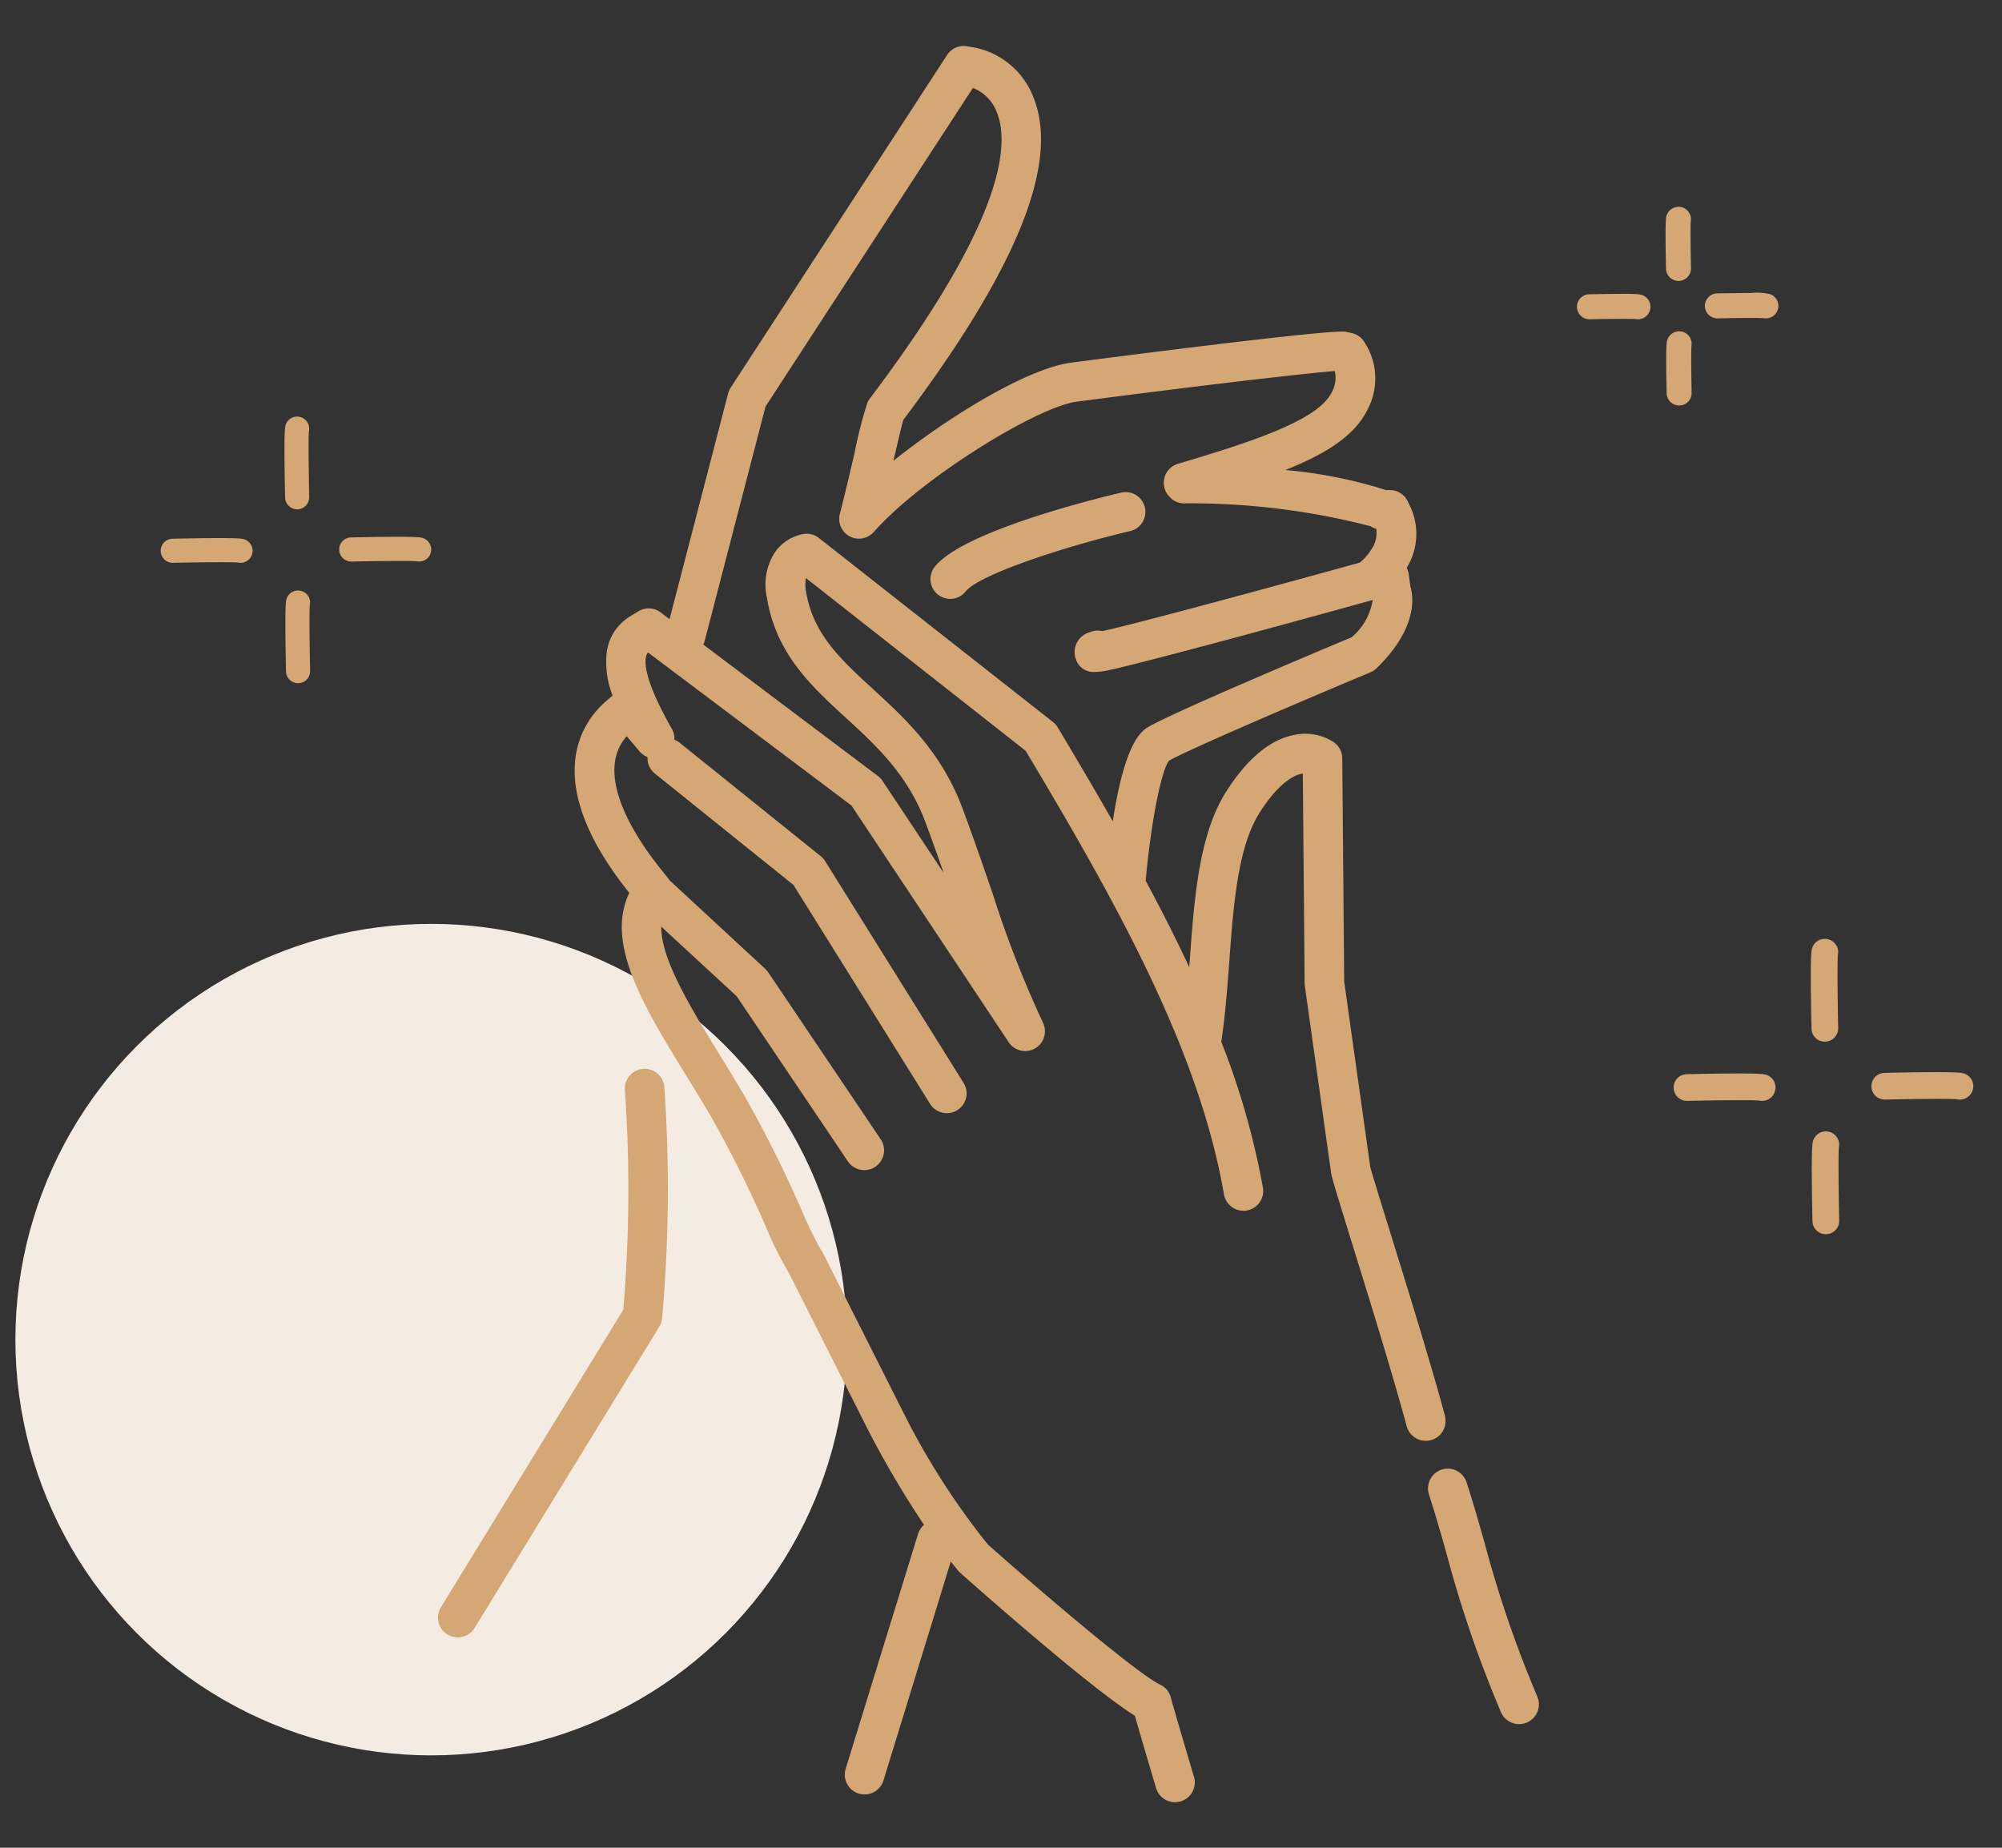 <?xml version="1.0" encoding="UTF-8"?> <svg xmlns="http://www.w3.org/2000/svg" xmlns:xlink="http://www.w3.org/1999/xlink" width="130" height="120" viewBox="0 0 130 120"><rect x="0" y="0" width="130" height="120" fill="#333333" stroke="none"/><defs><clipPath id="a"><rect width="71.487" height="114.026" fill="#d5a775"></rect></clipPath></defs><g transform="translate(-1099 -4509)"><rect width="130" height="120" transform="translate(1099 4509)" fill="none"></rect><circle cx="27" cy="27" r="27" transform="translate(1100 4569)" fill="#f4ece2"></circle><g transform="translate(1127.422 4511.987)"><g clip-path="url(#a)"><path d="M157.365,230.7a74.15,74.15,0,0,1-3.383-9.857c-.359-1.269-.73-2.58-1.187-4a1.284,1.284,0,1,0-2.444.788c.443,1.372.791,2.6,1.16,3.907A76.348,76.348,0,0,0,155,231.7a1.284,1.284,0,1,0,2.363-1" transform="translate(-85.98 -123.549)" fill="#d5a775"></path><path d="M77.3,88.994c-.93-3.448-2.485-8.46-3.62-12.12-.584-1.882-1.137-3.665-1.242-4.082L70.746,60.757l-.125-14.5a1.284,1.284,0,0,0-.519-1.02,3.367,3.367,0,0,0-2.571-.5c-1.569.288-3.057,1.516-4.424,3.648-1.786,2.789-2.089,6.91-2.382,10.9-.013.178-.027.358-.04.537-.872-1.866-1.821-3.736-2.828-5.611.318-3.625.988-7.1,1.509-7.793,1.194-.695,8.6-3.866,13.081-5.741a1.3,1.3,0,0,0,.395-.259c1.857-1.789,2.653-3.726,2.2-5.339l-.109-.785a1.286,1.286,0,0,0-.128-.407,4.185,4.185,0,0,0,.3-3.82l-.234-.494a1.284,1.284,0,0,0-1.143-.734l-.271,0a30.225,30.225,0,0,0-6.527-1.3c2.65-1.061,4.476-2.224,5.306-3.878a4.3,4.3,0,0,0,.038-4.064l-.2-.341a1.283,1.283,0,0,0-.851-.615l-.383-.08c-.9-.19-14.988,1.636-17.8,2-2.88.376-7.959,3.5-11.566,6.379.24-1.024.52-2.216.641-2.651C49.46,14.518,52.239,7.7,50.608,3.437l-.022-.056A5.2,5.2,0,0,0,46.833.118l-.571-.1a1.288,1.288,0,0,0-1.3.565L30.908,22.189a1.282,1.282,0,0,0-.168.381l-3.8,14.652-.585-.439a1.285,1.285,0,0,0-1.442-.069l-.559.342a3.21,3.21,0,0,0-1.493,2.3,5.974,5.974,0,0,0,.377,2.831l-.4.344c-1.518,1.3-4.41,5.116,1.487,12.469l-.046.1c-1.492,3.263,1.052,7.4,3.744,11.77.524.852,1.066,1.733,1.573,2.6a76.415,76.415,0,0,1,3.572,7.155,22.058,22.058,0,0,0,1.494,3.009l5.267,10.441a63.09,63.09,0,0,0,3.534,5.969,1.273,1.273,0,0,0-.389.59l-4.7,15.254a1.284,1.284,0,1,0,2.454.757L45.2,98.425c.172.214.343.428.513.628a1.248,1.248,0,0,0,.125.127c.9.8,8.428,7.469,11.316,9.259.182.647.563,1.958,1.368,4.668a1.284,1.284,0,1,0,2.461-.731c-1.092-3.672-1.43-4.873-1.476-5.051a1.282,1.282,0,0,0-.7-.9c-1.5-.719-7.63-5.941-11.2-9.108a47.883,47.883,0,0,1-5.41-8.419L36.9,78.387a1.262,1.262,0,0,0-.131-.208A24.551,24.551,0,0,1,35.5,75.571a78.668,78.668,0,0,0-3.7-7.393c-.521-.892-1.071-1.786-1.6-2.65-1.887-3.067-3.822-6.219-3.8-8.336L31.3,61.717l7.23,10.736a1.284,1.284,0,0,0,2.13-1.434l-7.314-10.86a1.272,1.272,0,0,0-.193-.225l-6.23-5.766a1.3,1.3,0,0,0-.1-.147l-.481-.6c-1.437-1.789-4.413-6.084-2.183-8.595l.835.99a1.275,1.275,0,0,0,.517.364,1.279,1.279,0,0,0,.475,1.071l9,7.234,8.852,14.19a1.284,1.284,0,1,0,2.178-1.359L37.041,52.937a1.289,1.289,0,0,0-.285-.321l-9.165-7.37a1.274,1.274,0,0,0-.339-.19,1.276,1.276,0,0,0-.163-.706c-1.562-2.752-1.783-4.021-1.694-4.6a.771.771,0,0,1,.142-.365L38.75,49.325,48.962,64.7a1.284,1.284,0,0,0,2.222-1.276,69.963,69.963,0,0,1-3.259-8.362c-.557-1.62-1.188-3.457-1.945-5.5-1.375-3.712-3.76-5.9-5.864-7.831-2.078-1.907-3.873-3.554-4.319-6.321a2.342,2.342,0,0,1,0-.854L50.059,45.77c1.875,3.134,3.7,6.244,5.367,9.333h0c3.556,6.581,6.4,13.062,7.508,19.45a1.284,1.284,0,1,0,2.53-.437,49.961,49.961,0,0,0-2.7-9.447c.255-1.672.392-3.462.52-5.2.27-3.667.548-7.459,1.983-9.7,1.173-1.832,2.164-2.429,2.793-2.52l.118,13.615a1.288,1.288,0,0,0,.012.167L69.9,73.209a1.012,1.012,0,0,0,.018.1c.09.4.487,1.689,1.3,4.325,1.129,3.641,2.676,8.626,3.594,12.027a1.284,1.284,0,0,0,2.479-.668M51.833,43.9l-15.2-11.951a1.276,1.276,0,0,0-.968-.262,2.881,2.881,0,0,0-1.843,1.135,3.845,3.845,0,0,0-.562,3c.588,3.647,2.891,5.759,5.119,7.8,1.982,1.819,4.032,3.7,5.192,6.831.425,1.147.81,2.23,1.166,3.247l-3.97-5.976a1.29,1.29,0,0,0-.3-.316L29.126,38.87a1.287,1.287,0,0,0,.1-.26l3.947-15.2L46.637,2.723a2.726,2.726,0,0,1,1.558,1.594l.015.039c.881,2.3.159,7.383-8.276,18.554a1.292,1.292,0,0,0-.146.247,28.742,28.742,0,0,0-.848,3.33c-.32,1.364-.682,2.909-.944,3.9a1.284,1.284,0,0,0,2.2,1.179C43.319,28.03,50.827,23.433,53.37,23.1c9.576-1.25,15.231-1.87,16.765-1.991a1.965,1.965,0,0,1-.2,1.391c-.906,1.805-5.058,3.168-9.986,4.636a1.284,1.284,0,0,0-.864,1.6,1.27,1.27,0,0,0,.3.515,1.236,1.236,0,0,0,1,.452,46.647,46.647,0,0,1,12.06,1.48,1.267,1.267,0,0,0,.381.169,1.85,1.85,0,0,1-.27,1.273,3.71,3.71,0,0,1-.79.923C68,34.595,57.7,37.415,55.046,38a1.281,1.281,0,0,0-.793.065,1.34,1.34,0,0,0-.941,1.73,1.207,1.207,0,0,0,1.265.857,4.764,4.764,0,0,0,1.009-.145c.478-.1,1.169-.272,2.057-.5,1.487-.376,3.554-.92,6.143-1.617,3.769-1.016,7.466-2.037,8.808-2.41A3.922,3.922,0,0,1,71.226,38.4c-1.98.83-11.9,5-13.294,5.882-1.1.692-1.783,3.239-2.213,6.068-1.155-2.026-2.356-4.058-3.578-6.1a1.3,1.3,0,0,0-.308-.35" transform="translate(-11.883 0)" fill="#d5a775"></path><path d="M13.326,155.235a1.284,1.284,0,0,0-1.168,1.39,93.26,93.26,0,0,1-.107,14.254L.19,190.235a1.284,1.284,0,0,0,2.189,1.341l12.012-19.6a1.276,1.276,0,0,0,.179-.51,95.479,95.479,0,0,0,.146-15.064,1.289,1.289,0,0,0-1.39-1.168" transform="translate(0 -88.807)" fill="#d5a775"></path><path d="M88.725,68.694a1.282,1.282,0,0,0-1.543-.955c-1.689.4-10.208,2.5-12.071,4.782a1.284,1.284,0,1,0,1.99,1.622c.867-1.064,6.214-2.855,10.67-3.905a1.283,1.283,0,0,0,.955-1.543" transform="translate(-42.806 -38.733)" fill="#d5a775"></path></g></g><g transform="translate(1093.099 4511.713)"><path d="M528.383,287.805h.018a.867.867,0,0,0,.849-.885c-.042-2.033-.061-4.328-.021-4.731a.867.867,0,0,0-1.662-.484c-.061.168-.152.421-.051,5.251a.867.867,0,0,0,.867.849" transform="translate(-403.986 -222.869)" fill="#d5a775"></path><path d="M529.565,347.092a.867.867,0,0,0-1.662-.484c-.06.167-.152.421-.051,5.251a.867.867,0,0,0,.867.849h.019a.867.867,0,0,0,.849-.885c-.042-2.033-.061-4.329-.021-4.731" transform="translate(-404.258 -275.267)" fill="#d5a775"></path><path d="M553.992,326.148c-.177-.066-.42-.156-5.193-.054a.867.867,0,0,0,.018,1.734h.019c2-.043,4.26-.062,4.662-.021a.854.854,0,0,0,.192.022.867.867,0,0,0,.3-1.68" transform="translate(-420.52 -259.131)" fill="#d5a775"></path><path d="M487.337,326.6c-.177-.066-.421-.156-5.193-.054a.867.867,0,0,0,.018,1.734h.019c2-.043,4.26-.062,4.662-.022a.839.839,0,0,0,.192.022.867.867,0,0,0,.3-1.68" transform="translate(-366.707 -259.498)" fill="#d5a775"></path></g><g transform="translate(1109.436 4486.711)"><path d="M47,211.527h.017a.783.783,0,0,0,.766-.8c-.038-1.836-.055-3.909-.019-4.272a.783.783,0,0,0-1.5-.437c-.055.151-.137.38-.046,4.742a.783.783,0,0,0,.782.767" transform="translate(-38.141 -156.162)" fill="#d5a775"></path><path d="M48.1,271.357a.783.783,0,0,0-1.5-.437c-.054.151-.137.38-.046,4.742a.783.783,0,0,0,.782.767h.017a.783.783,0,0,0,.766-.8c-.038-1.836-.055-3.909-.019-4.272" transform="translate(-38.419 -209.77)" fill="#d5a775"></path><path d="M71.665,252a.77.77,0,0,0,.174.02.783.783,0,0,0,.272-1.517c-.16-.06-.38-.141-4.69-.049a.783.783,0,0,0,.017,1.566h.017c1.806-.038,3.847-.055,4.21-.019" transform="translate(-55.057 -193.262)" fill="#d5a775"></path><path d="M5.455,250.961c-.16-.06-.38-.141-4.689-.049A.783.783,0,1,0,.8,252.478c1.806-.039,3.847-.056,4.21-.019a.769.769,0,0,0,.174.02.783.783,0,0,0,.272-1.517" transform="translate(0 -193.637)" fill="#d5a775"></path></g><path d="M17693.545-12016.811h-.012a.816.816,0,0,1-.814-.791c-.066-3.172,0-3.331.049-3.487a.816.816,0,0,1,.766-.537.844.844,0,0,1,.275.049.815.815,0,0,1,.52.924c-.023.253-.014,1.591.012,3.017a.773.773,0,0,1-.221.577.815.815,0,0,1-.568.249Zm-2.852-5.615c-.057,0-.23-.009-.711-.009-.586,0-1.43.009-2.256.026h-.018a.814.814,0,0,1-.812-.79.8.8,0,0,1,.227-.582.808.808,0,0,1,.568-.249c.938-.018,1.656-.031,2.186-.031,1.047,0,1.154.04,1.266.085a.8.8,0,0,1,.453.422.8.8,0,0,1,.021.617.812.812,0,0,1-.76.528A.7.7,0,0,1,17690.693-12022.426Zm8.307-.053c-.057,0-.23-.014-.715-.014-.586,0-1.426.009-2.252.026h-.018a.814.814,0,0,1-.812-.79.787.787,0,0,1,.227-.578.788.788,0,0,1,.568-.253c.938-.018,1.652-.026,2.186-.026a3.621,3.621,0,0,1,1.266.08.8.8,0,0,1,.453.422.805.805,0,0,1,.021.617.812.812,0,0,1-.76.528A1.087,1.087,0,0,1,17699-12022.479Zm-5.512-2.417a.817.817,0,0,1-.809-.795c-.066-3.172-.01-3.332.049-3.487a.812.812,0,0,1,.764-.533.847.847,0,0,1,.275.045.816.816,0,0,1,.516.924c-.018.253-.014,1.59.018,3.016a.8.8,0,0,1-.227.578.832.832,0,0,1-.568.253Z" transform="translate(-16485.496 16552.143)" fill="#d5a775"></path></g></svg> 